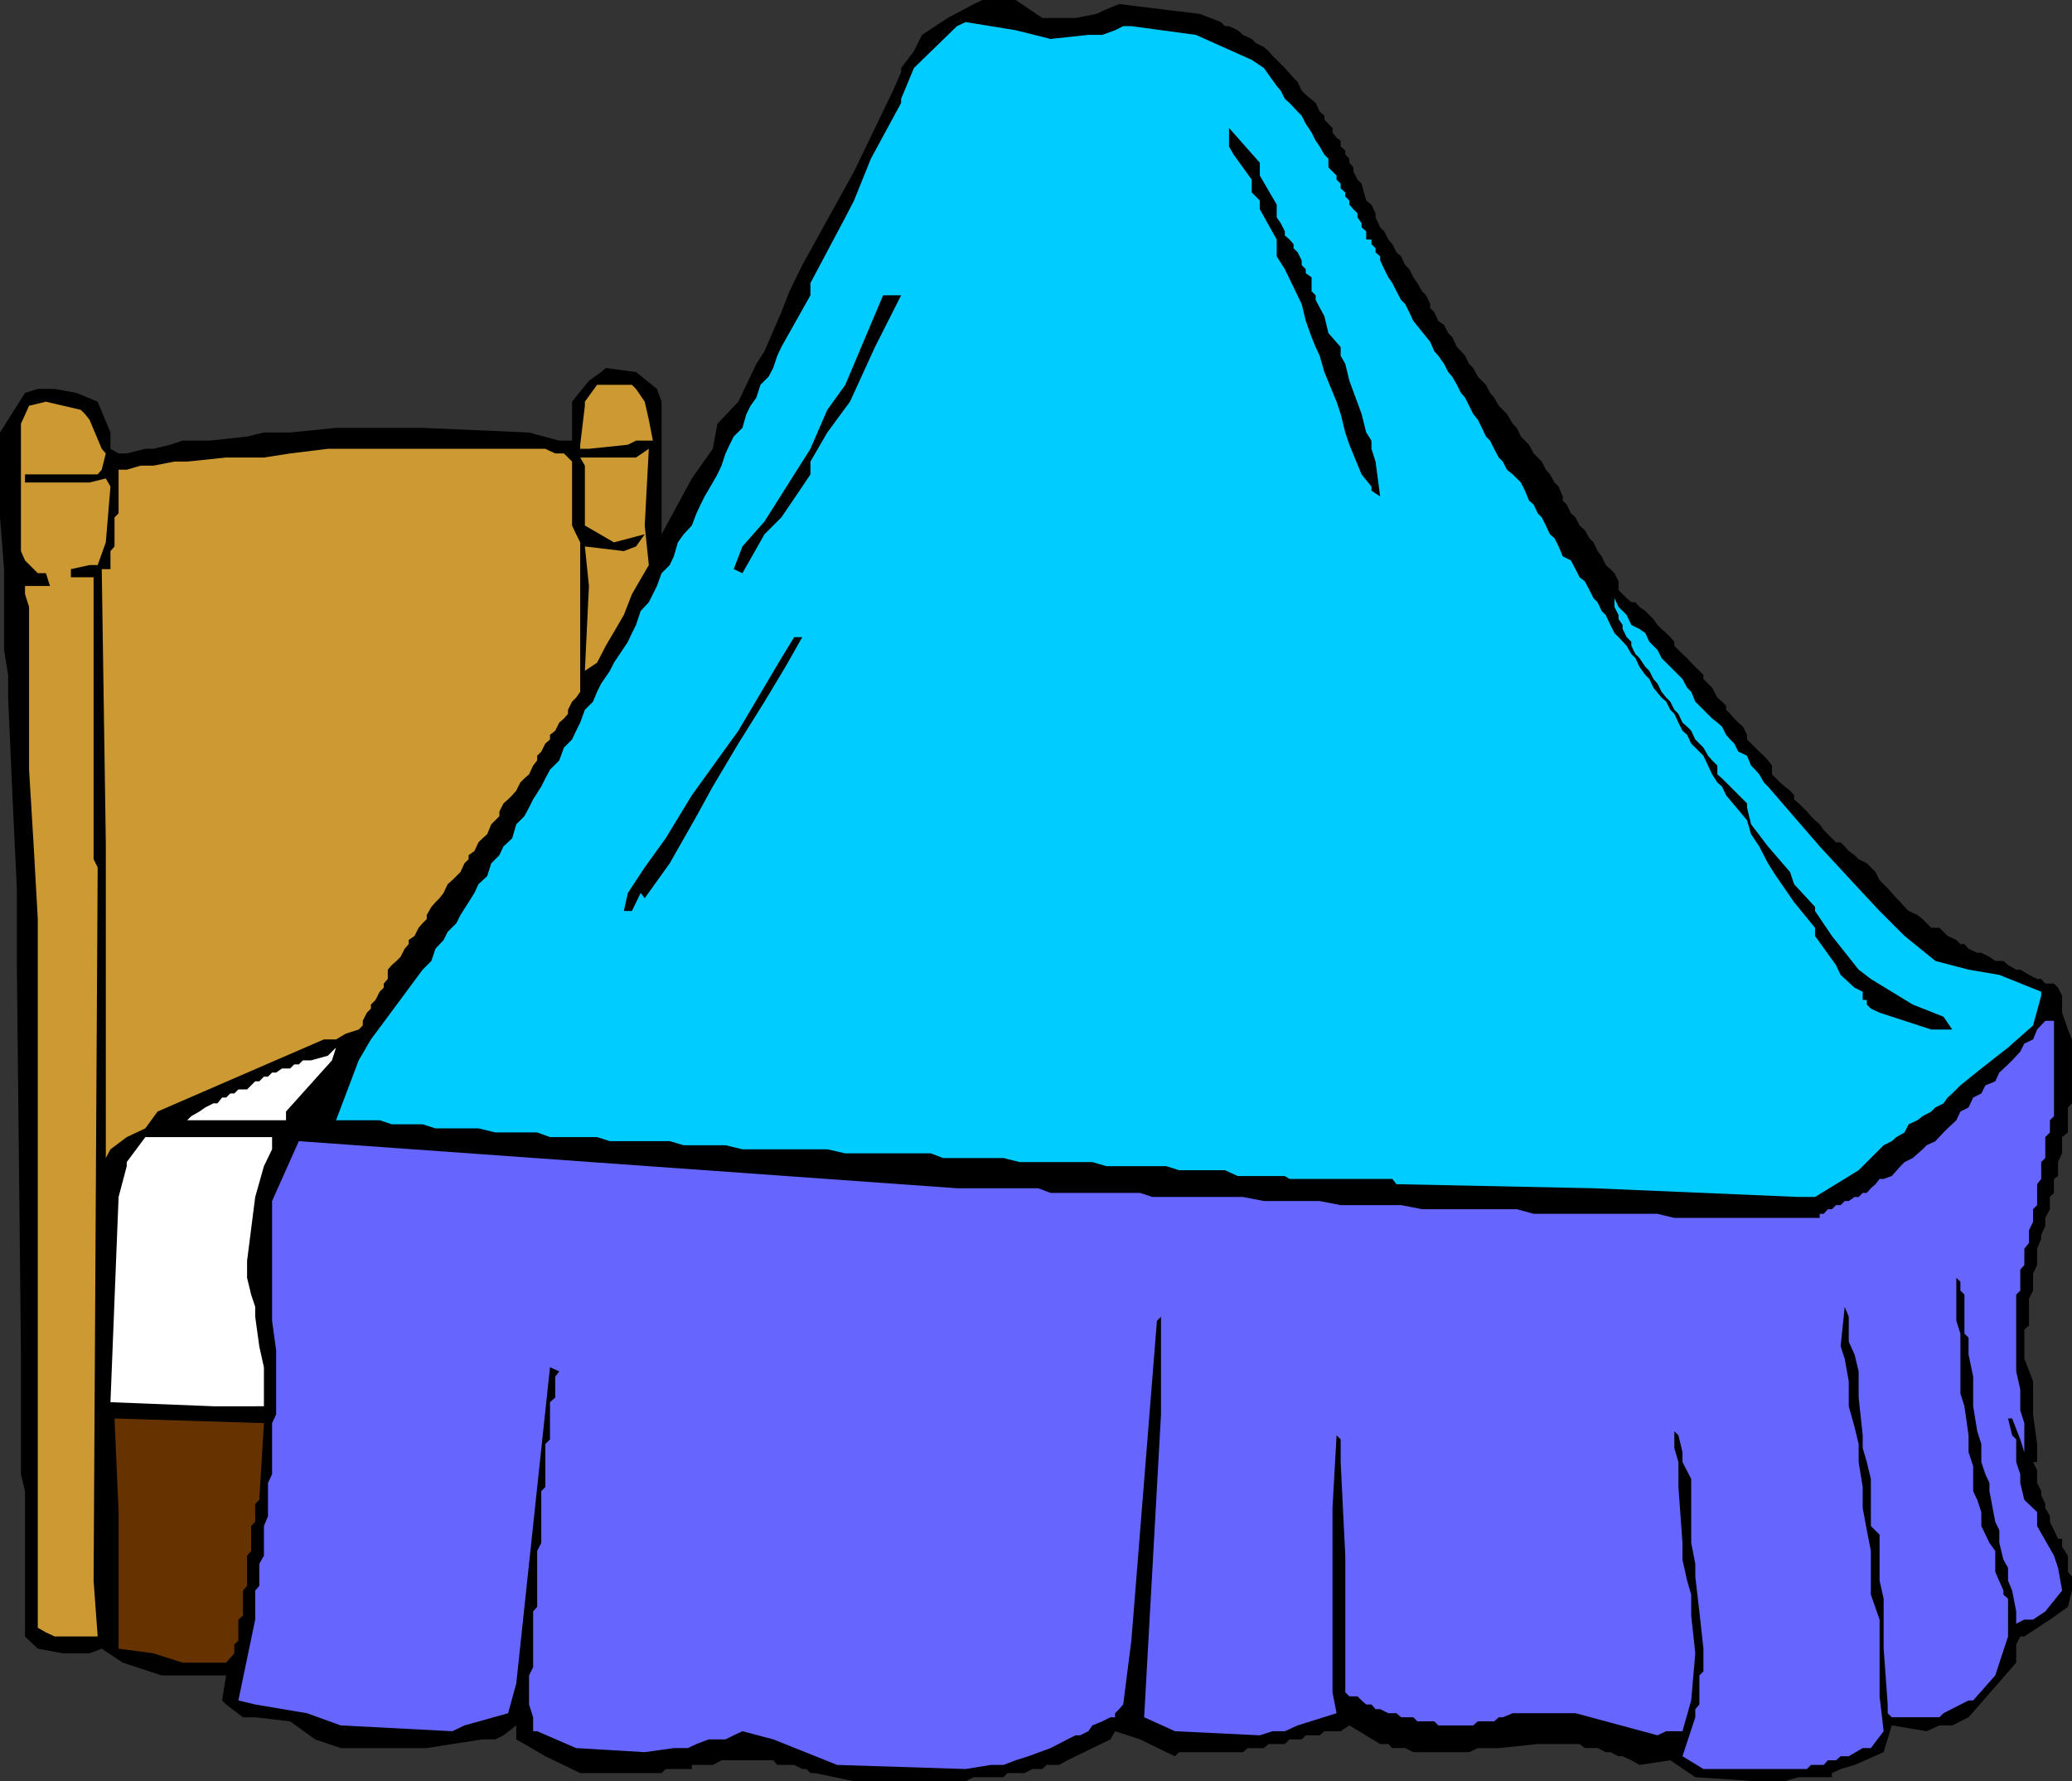 <svg xmlns="http://www.w3.org/2000/svg" width="356.398" height="306.398"><rect width="100%" height="100%" fill="#333333" stroke="none"/><path d="M148.3 306.398h-1.402L140.2 305h-.8l-.7-.703h-.7l-1.398-.7h-2.903l-.699-.8h-8.898l-1.5.8H119v.7h-4.5l-.7.703h-14l-6-2.902-5-2.899v-2.402l-2.198 1.703-1.403.7H83l-5.2.8-4.402.7H58.602l-4.403-1.5-4.3-3.102-6-.7H41.8l-2.903-2.199-.699-.699.7-4.3H27.8l-6.7-2.2-3.601-2.402-2.102.8H10.8l-4.301-.8-2.2-2.098v-25l-.698-2.902v-21.301L2.898 166v-13.203L2.2 138.199 1.4 120v-3.902l-.7-4.301V97.898L0 89V74.398l4.3-6.8 2.2-.7h2.898l3.801.7 3.602 1.5 2.199 5.3V77.2l1.398.801h1.403L25 77.2h1.398l2.903-.7 2.097-.703H36l6.5-.7 2.898-.699h4.5l7.903-.8h14.898l18.301.8 5.2 1.399h2.198v-6.7l2.903-3.597 2.097-1.5.801-.703 5.2.703L113 66.898l.8 2.2v22.8l5.2-9.601 3.602-5.098.796-4.3L127 69.097l3.102-6.5 1.398-2.2 2.898-6.699 1.403-3.601 2.199-4.5 8.898-16.098 1.403-2.902 5.3-11 1.399-3.2V11.7l2.2-2.902L158.601 6 163 3.098l4.5-2.399L169 0h5.7l4.6 3.098h5.7l3.602-.7 1.699-.8L192.5.699l13.898 1.7L210 3.796l.7.703h.698l1.5.7.903.8 1.5.7.699.698 1.398.7.801.699.7.8L221 11.7l1.5 1.7.7.699.698 1.5.704.699 1.699 1.402.699 1.5.8.7v.699l.7.699.7.703v.797l.698.902.704.5v1l.796.7v.699l.704.699V28l.699.797v.703l.699 1.398.7.7.8 2.902.898.7.704 1.5v.698l.796 1.7.704.699.699 1.402.699.801.7 1.398.8.7.7 1.5.698.699.704 1.402.699 1 .8 1.399.7.699.699 1.5V53l.7.7.698 1.5 1 .698.704 1.399.699.703.8 1.7.7.698.699.801.7 1.399.698.699.801 1.5.7.703.703.7.699 1.398.699.8.8 1.399.7.703.7.7 1 1.698.698.7.704 1.5.699.699.699.703.8 1.5 1.4 1.398.698 1.399.704.8.796 1.403.704.7.699 1.698v.7l.699.699.7 1.5.8.703.7 1.398.902.801.796 1.399.704.699.699 1.5.699.902.7 1.5.8.7.7.699.698 1.402v1.5l.704.7.699.698.8.7h.7l.699.8 1 .7.7.699.698.703.704 1 .699.7.8.698.7.7.699.8v.7l.7.699.698.703.801.7.7.8.703.7 1.398 1.398v.699l1.5 1.5.898 1.703.801.7.7.698v.7l.703.699.699.8.699.7.8.703.7 1.398v.801l1.398 1.399.704.699.796.703.704.797.699.902v1.5l1.398 1.399.801.699.898.703.704.797v.703l.796.7.704.698.699.7.699.8.7.7.8.699.7 1 .698.703.704.7.699.698h.8l.7.7.699.8 1 .7.7.699 1.402.703 1.5 1.5.699 1.398 1.398 1.399 1.5 1.703.7.7.703.8.699.7 1.5.698.898.7 1.5 1.5h1.403l.699.699.699.703 1.5.7.7.698h.698l.704.801 1.5.7h.699l1.398.699 1 .699h1.403l.796.703 1.403.797h.699l1.5.902 1.398.7h.704l.699.8h1.5l.699.7.7 1.398v2.902l1 2.899.698 1.699v11l-.699.703v4.297l-1 .8v2.801l-.699 1.5v2.399l-.7.5v2.402l-.698.7V208l-.801 1.5v1.398l-.7 1.5v.7l-.703 1.699v2.8l-.699 1.5V222l-.699 1.398V228l-.8.7v5l1.5 3.898v5.699l.698 5.101v3.102h-.699l.7 1.398v2.2l.703 1.402v.7l.699 1.5v.698l.8 1.399v1l.7 1.402.699 1.5h.7v1.399l1 1.5v2.8l.698.801v2.399l-.699 2.8-3.097 2.2-4.403 2.902h-.699l-.7 1.398V286l-8.198 9.398-2.801 1.399h-2.2l-2.203 1-6-1-1.398 4.601-5 2.2-2.398.699-1.5.703v.7h-5.704l-2.398.698h-5.102l-10.296-.699-4.301-2.902-5.301.8-1.398-.8-1.5-.7h-.704l-1.398-.699h-.8l-1.4-.699h-2.198l-.903-.699H264.5l-6.7.7h-3.6l-1.5.698h-9.598l-1.403-.699H239.5l-.7-.699h-1.402l-5.296-3.203-1.5 1H227.8l-.801.703h-2.398l-.704.7H221.8l-.801.8h-2.8l-.802.7h-2.796l-.801.698h-11l-.7.7-1.5-.7-4.5-2.199-4.3-1.402-.801 1.402-7.398 3.598-1.403.8H180l-.7.7h-1.698l-1.403.703h-2.898l-.7.7H167.5l-1.398.698H148.3"/><path fill="#66f" d="m293 304.297-3.602-2.2 2.204-6.699V294l.699-.8v-5l.699-.7v-3.902l-.7-6.399-.698-6V269l-.704-3.602v-11l-1.5-2.898v-1.703l-.699-2.899-.699-.699v2.899l.7 2.402v4.297l.698 9.601v2.899l.801 3.601.7 2.399v3.601l.703 6.5-.704 8.102-1.5 5.297h-2.796l-1.5.703L271 294.7h-10.8l-1.7.698h-.7l-.8.7h-2.8l-.802.699h-6l-.699-.7h-2.898l-.7-.699H241l-.8-.699h-1.4l-1.402-.699h-.796l-.704-.8H235l-.8-.7-.7-.703h-1.398l-.704-.7v-23.5l-.796-16.097v-3.902l-.704-.7-.699 12.5v31.7l.7 3.601-6.7 2.098-2.199 1h-2.102l-2.199.703-14.597-.703-5.301-2.399 2.898-52.101V226.5l-.699.7-4.398 55-1.403 11-.699.8-.7.7v.698h-.8l-1.398.7-1.704.699-.699 1-1.398.703H185l-1.398.7-2.903 1.5-3.8 1.398-2.2.699-2.097.8h-2.204l-4.296.7-22.102-.7-11-4.398-5.3-1.402-1.5.703-1.4.7h-2.902l-2.097.8-1.5.7h-2.403l-5 .698-11.796-.699-6.704-2.902H91.7v-2.399L91 293.2v-5l.7-1.402V277.2l.698-.8v-9.602l.704-1.399V256.5l.699-.703v-7.399l.8-.8v-6.399l.899-.8v-3.602l.7-.899-1.598-.699-5.801 54.399-1.403 5.101-7.5 2.098-2.097 1-19.2-1-5.8-2.098-8.903-1.5L41 292.5l2.898-13.902v-5l.704-.801V269l.796-1.402V262.5l.704-1.703v-5.7l.699-1.5v-8.8l.699-1.5v-11l-.7-5.098v-20.601l4.598-10.301 113.204 8.101h14l2.097.801h15.403l2.097.7h15.602l3.597.699H227l3.602.699H241l3.602.703h16.296l2.903.797h21.3l2.899.703h25v-.703h.7l.698-.797h.704l.699-.703h.8l.7-.7H318l1-.699h.7l.698-.699h.704l.699-.8.8-.7.7-.902H324l1.398-.5 1.5-1.7.704-.699L329 199.2l1.7-1.5.698-.699 1.5-.703 1.403-1.5.699-.7 1.5-1.398.7-1.5 1.402-.699.796-1.703 1.403-.7.699-1.398 1.7-.699.698-1.5 1.5-1.402.704-.7 1.398-1.5.7-1.398 1.5-.703.698-1.7 1.403-1.5h1.5V192l-.7.7v2.097l-.8.8v3.602l-.7.7v2.898l-.703.902v3.598l-.699.703v2.2l-.699 1.398v2.199l-.8 1v2.8l-.7.801V222l-.7.7v13.198l.7 3.102v3.598l.7 2.199v5l-.7-2.2-1.398-3.597h-.704l.704 2.898.699.7v3.902l.699 2.098v1.5l.7 2.902 2.198 2.098v2.402l2.903 5.098.699 2.101.7 3.899-2.9 3.601-2.1 1.399h-1.5l-1.4.699v-2.098l-.698-3.601-.704-1.7V269.7l-.796-1.402-.704-2.899V263.2l-.699-1.402-1-5.297v-1.402l-.699-1.5-.7-2.098v-3.102l-.698-2.199-.704-4.3v-5.102l-.796-3.797v-2.902l-.704-.7V222.7l-.698-.7v-1.5l-.699-.703v7.402l.7 2.2v10.3l.698 2.2.704 5v2.898l.796 2.402v4.301l.704 1.5.699 2.098v2.402l1.398 2.898 1 1.399v3.601l1.403 3.2v.699l.796.703v6.5l-2.199 6.7-3.8 4.3h-.797l-4.301 2.2-.7.698h-8.203l-.699-.699v-1.5l-.699-9.601V275l-.7-3.102V264l-1.5-1.5v-8.102l-.698-2.898-.704-2.402v-2.2l-.699-6.5v-4.5L319 233l-1-2.203V226.5l-.7-1.703-.698 6.8.699 2.102.699 3.899v4.3l1 3.602.7 2.898v3.102l.698 4.297v3.601l.704 3.801.699 3.598v7.5l1.5 4.3v13.2l.699 6-2.2 2.902h-1.402L318 302.098h-1.398l-.801.699h-1.403l-.699.8H311.5l-.7.7H293"/><path fill="#630" d="m31.398 286-5-1.602-6-.8v-23.5L19.7 244l25.7.797L44.601 258l-.704.7v3.097l-.699.703v4.297l-.699.8v5.2l-.7.8v4.301l-.8.7v3.601l-.7.7v1.5l-1.4 1.601h-7.5"/><path fill="#c93" d="M7.898 280.797 6.5 280V158.098l-.7-12.5-.8-13.2v-28l-.7-2.199v-1.402h4.302l-.704-2.2H6.5l-2.2-2.199-.698-1.601V72.898L5 69.797l2.898-.7 6 1.403.704.7.796 1 2.102 5 .7.8-.7 2.797-.7.8H4.3V83h11.098l2.801-.703.801 1.402-.8 9.598-1.4 3.902h-1.402l-3.199.7v1.398h3.903v48.5l.699 1.402-.7 122.7.7 9.601H9.398l-1.5-.703"/><path fill="#fff" d="M36.7 241.898 19 241.2l1.398-35.3 1.403-5.301v-.7l3.199-4.3h21.8v2.101l-1.402 2.899-1.5 5.3-1.398 11v2.899l.7 2.902.698 2.098v1.703l.704 5.098.796 3.601v6.7H36.7"/><path fill="#0cf" d="m309.398 205.898-35.296-1.5-33.903-.699-.699-.902h-17.7l-.8-.5h-8.102l-2.199-1h-7.898l-2.2-.7h-10.3l-2.403-.699h-12.5l-2.796-.699h-10.403l-2.097-.8h-14.704l-3.097-.7h-14.602l-2.898-.699h-7.2l-2.402-.703h-10.3l-2.2-.7h-8.097l-2.204-.8H85.2l-2.898-.7h-7.403l-2.199-.699h-5.3l-2.1-.698h-7.5l3.898-10.3 2.102-3.602 2.898-3.899 6-8.101 1.5-1.5.7-2.098 1.402-1.5.699-1.402 1.5-1.5.7-1.399 1.402-2.199 1-1.601.699-1.5 1.5-1.399.699-2.199 1.398-1.402.704-1.5 1.5-1.399.699-2.402 1.398-1.399.801-1.5.7-1.398 1.402-2.203.699-1.399.8-1.5 1.598-1.601.801-2.2 1.398-1.398.704-1.5.699-1.402.8-2.2 1.4-1.398.7-1.699.698-1.402 1.5-2.2.704-1.398 1-1.5 1.398-2.102.7-1.5.698-1.398.801-2.402 1.403-1.5.699-1.399.699-1.402.8-2.2 1.4-1.398.698-1.5.704-2.402 1-1.399 1.398-1.5.8-2.101.7-1.5.7-1.399L122.601 83l.796-1.402.704-1.5L124.8 78l.699-1.5.7-1.402 1.5-1.5.698-2.399.704-1.402 1-1.399.699-2.199 1.398-1.402.801-1.5.7-2.098.698-1.5 5-8.902v-2.098l6-11.3 1.5-2.899 2.903-7.203 5.2-9.598V17l2.2-5.3 7.402-7.2 1.5-.703 8.597 1.402 6 1.5L187.2 6h2.403l2.199-.8 1.398-.7h1.403L205.699 6l9.602 4.297 2.097 1.402 2.204 3.098.699.8L221 17l.8.7 1.4 1.5.698.698.704 1.399 1 1.5.699 1.402.699 1 .8 1.399.7.699v1.5l.7.703.698.7v.698l.704.7v.8l.796.7v.699l.704.703v.7l.699.8.699.7v.698l.7 1v.7l.8.699v1.402h.898V42l.704.7v.698l.796.7v.699l.704 1.5.699 1.402.699 1 .7 1.399.8 1.5.7.699.698 1.402.704 1.5L246 58.797l.7 1.601.698.801 1 1.399.704 1.402.699.797.8 1.402.7 1.399.699.8.7 1.399.698 1.402.801 1 .7 1.399.703 1.5.699.699.699 1.402.8 1.5.7.7.7 1.398 1 .8L261.601 83l.699 1.398.699 1.7.8.699.7 1.5.7.703.698 1.398.704 1.5.796.7.704 1.402.699 1.7 1.398.698.801 1.5.7 1.399.902.703.796 1.5.704 1.398.699.7.699 1.5.7.699.8 1.703.7 1.398.698.7 1.403 1.5.8 1.402.7.7.699 1.5 1 1.398.7.699.698 1.5L285.8 120l.8.7.7 1.398.699.699.7 1.5.698 1.402.801.7.7 1.5 1.402 1.398.699.703.8 1.7.7 1.5.898 1.398.801.699.7 1.5 3.601 4.3.7 2.403 1.402 2.098 1.5 2.902 1.398 2.2 3.102 4.5 3.597 4.398V161l3.602 5 .8 1.7 2.399 2.198 1.398.7V172h.704v.797l.699.703 1.5.7 8.898 2.898h3.602l-1.5-2.2-5.301-2.101-7.2-4.399-2.1-1.601-4.598-5.797-2.903-4.3v-.7l-3.597-3.902-.704-2.098-3.796-4.402-2.903-3.801-.699-2.899v-.699l-4.3-4.3-.802-.7v-1.5l-.898-.902-.7-.797-.8-1.402-1.398-1.399-.704-1.5-.699-.699-.8-.703-.7-1.5-.699-.7-.7-1.398-.698-.699-.801-1-.7-1.402-.703-.801-.699-1.399-.699-.699-1-1.5-.7-.699-.698-1.402v-.7l-.801-.8-.7-1.399v-.699l-.703-1v-.703l-.699-1.399v-1.5l.7 1.5.703.7.699.699.8 1.703 1.399.7 1 .698.7 1.5.698.7.704.699.699 1.402 3.597 3.598.801 1.5.7.703.703 1.7 2.898 2.898.898.699.801.703.7 1.398.703.801.699.7.699 1.398 1.5.703.7 1.7.698.698.704.801.796 1.399.704.699 8.898 10.3 7.398 8 2.903 3.102 4.3 4.301 5.297 4.297 5.704 1.5 5.296.902 7.204 2.899v.699l-1.403 5.101-4.3 3.801-4.598 3.598-3.602 2.902-1.398 1.399-.801.699-.7 1-1.402.703-.699.7-1.5.8-.898.7-1.5.698-.7 1.399-1.402.8-.8.7L324 197l-2.898 2.898-.704.7-.699.699-7.5 4.601h-2.8"/><path fill="#c93" d="M18.2 199.2v-54.302l-.7-47H19v-3.101l.7-.797v-5l.698-.703v-7.5h1.403l2.398-.7h2.2L30 79.399h2.2l6.698-.699h6.5l4.5-.699 6.5-.8h37.403l1.699.8H97l1.398 1.398v11l.704 1.5.699 1.399V119l-.7 1-.703.7-.699 1.398v.699l-.699.8-.8.7-.7 1.402-.898.7v.8l-.801.7-.7 1.398-.703.703v.797l-.699.902-.699 1.5-.8.7-.7.699-.7 1.402-.698.797-.704.703-.796.7-.704 1.398v.8l-1.398 1.399-.7 1.703-.8.7-.7.698-.698 1.5-1 .7v.699l-.704.703-.699 1.5-1.398 1.398-.801.7-.7 1.5-.698.902-.704.7-.699.8-.8 1.398v.7l-.7.699-.699.8-.7 1.403-1 .7v.698l-.698.801-.704 1.399-.699.699-.8.703-.7.797v1.601L66 169.2v.7l-.7.699-.698 1.402-.801.797v.703l-.7.7-.703 1.398v.8l-.699.7-2.199.699-1.7 1h-2.1L27.102 191.2 25 194.098l-3.2 1.5-2.8 2.101-.8 1.5"/><path fill="#fff" d="m32.2 192.7.698-.7 1.403-.8 1-.7 1.398-.703h.7l.8-1h.7l.703-.7h.699l.699-.699h1.5L43.898 186h.704l.796-.8h.704l.699-.7h.699l1-.703h1.398l.704-.7h.796l.704-.699H53.5l2.898-.8 1.403-1.399-.7 2.2-7.902 8.8v1.5h-17"/><path d="m107.3 156.7.7-3.102 2.898-4.399 3.602-5 4.5-7.402 8-11.098 7.398-12.5 2.204-3.601H138l-2.898 5.101-3.602 6-4.5 7.2-4.398 7.398-2.801 5.101-4.602 8.102-4.3 6-.7-.902-1.5 3.101h-1.398"/><path fill="#c93" d="m100.602 115.398.699-14.601-.7-6.797 6.7.797 2.097-.797 1.5-2.102-5.296 1.399-5-2.899v-10.3l-.801-1.399h9.597l2.204-1.5-.704 13.2.704 6.8-2.903 5-1.398 3.598-3.102 5.3-1.5 2.903-2.097 1.398"/><path d="M126.2 97.898 127.7 94l3.8-4.3 7.898-12.5 2.903-6.7 3.097-4.3 6.5-15.403H155l-4.5 8.902-4.3 9.399-3.9 5.3-2.902 5v2.2L138 83.699 134.398 89l-2.898 2.898-3.8 6.7-1.5-.7m109.698-13.5V83.7l-1.699-2.101-2.097-5.098-.704-2.102-.796-3.199-.704-2.101L227.801 64 227 61.2l-.7-1.5-.698-1.7-1-2.8-.704-2.903-2.898-6-1.398-2.2V41.2l-2.903-5.2v-1.5l-1.398-1.402v-2.2l-3.102-4.3-.8-1.399V22l5.3 6v2.2l2.903 5v2.198l.699 1 .699 1.399v.703l.8.7.7.8v.7l.7.698.698 1.399v.8l.704.7V47l1 .7v2.398l.699.699v.8l1.5 2.801.699 2.899 2.102 2.402v1.5l.796 1.399.704 2.902 2.097 5.7.801 3.198.898 1.399v1.402l.704 2.2.796 6-1.5-1"/><path fill="#c93" d="M99.8 77.2v-.7l.802-6.703v-.7l2.097-2.898h6l.7.7 1.5 2.199.703 3.101.699 3.598h-2.903L108 76.5l-6.7.7h-1.5"/></svg>
